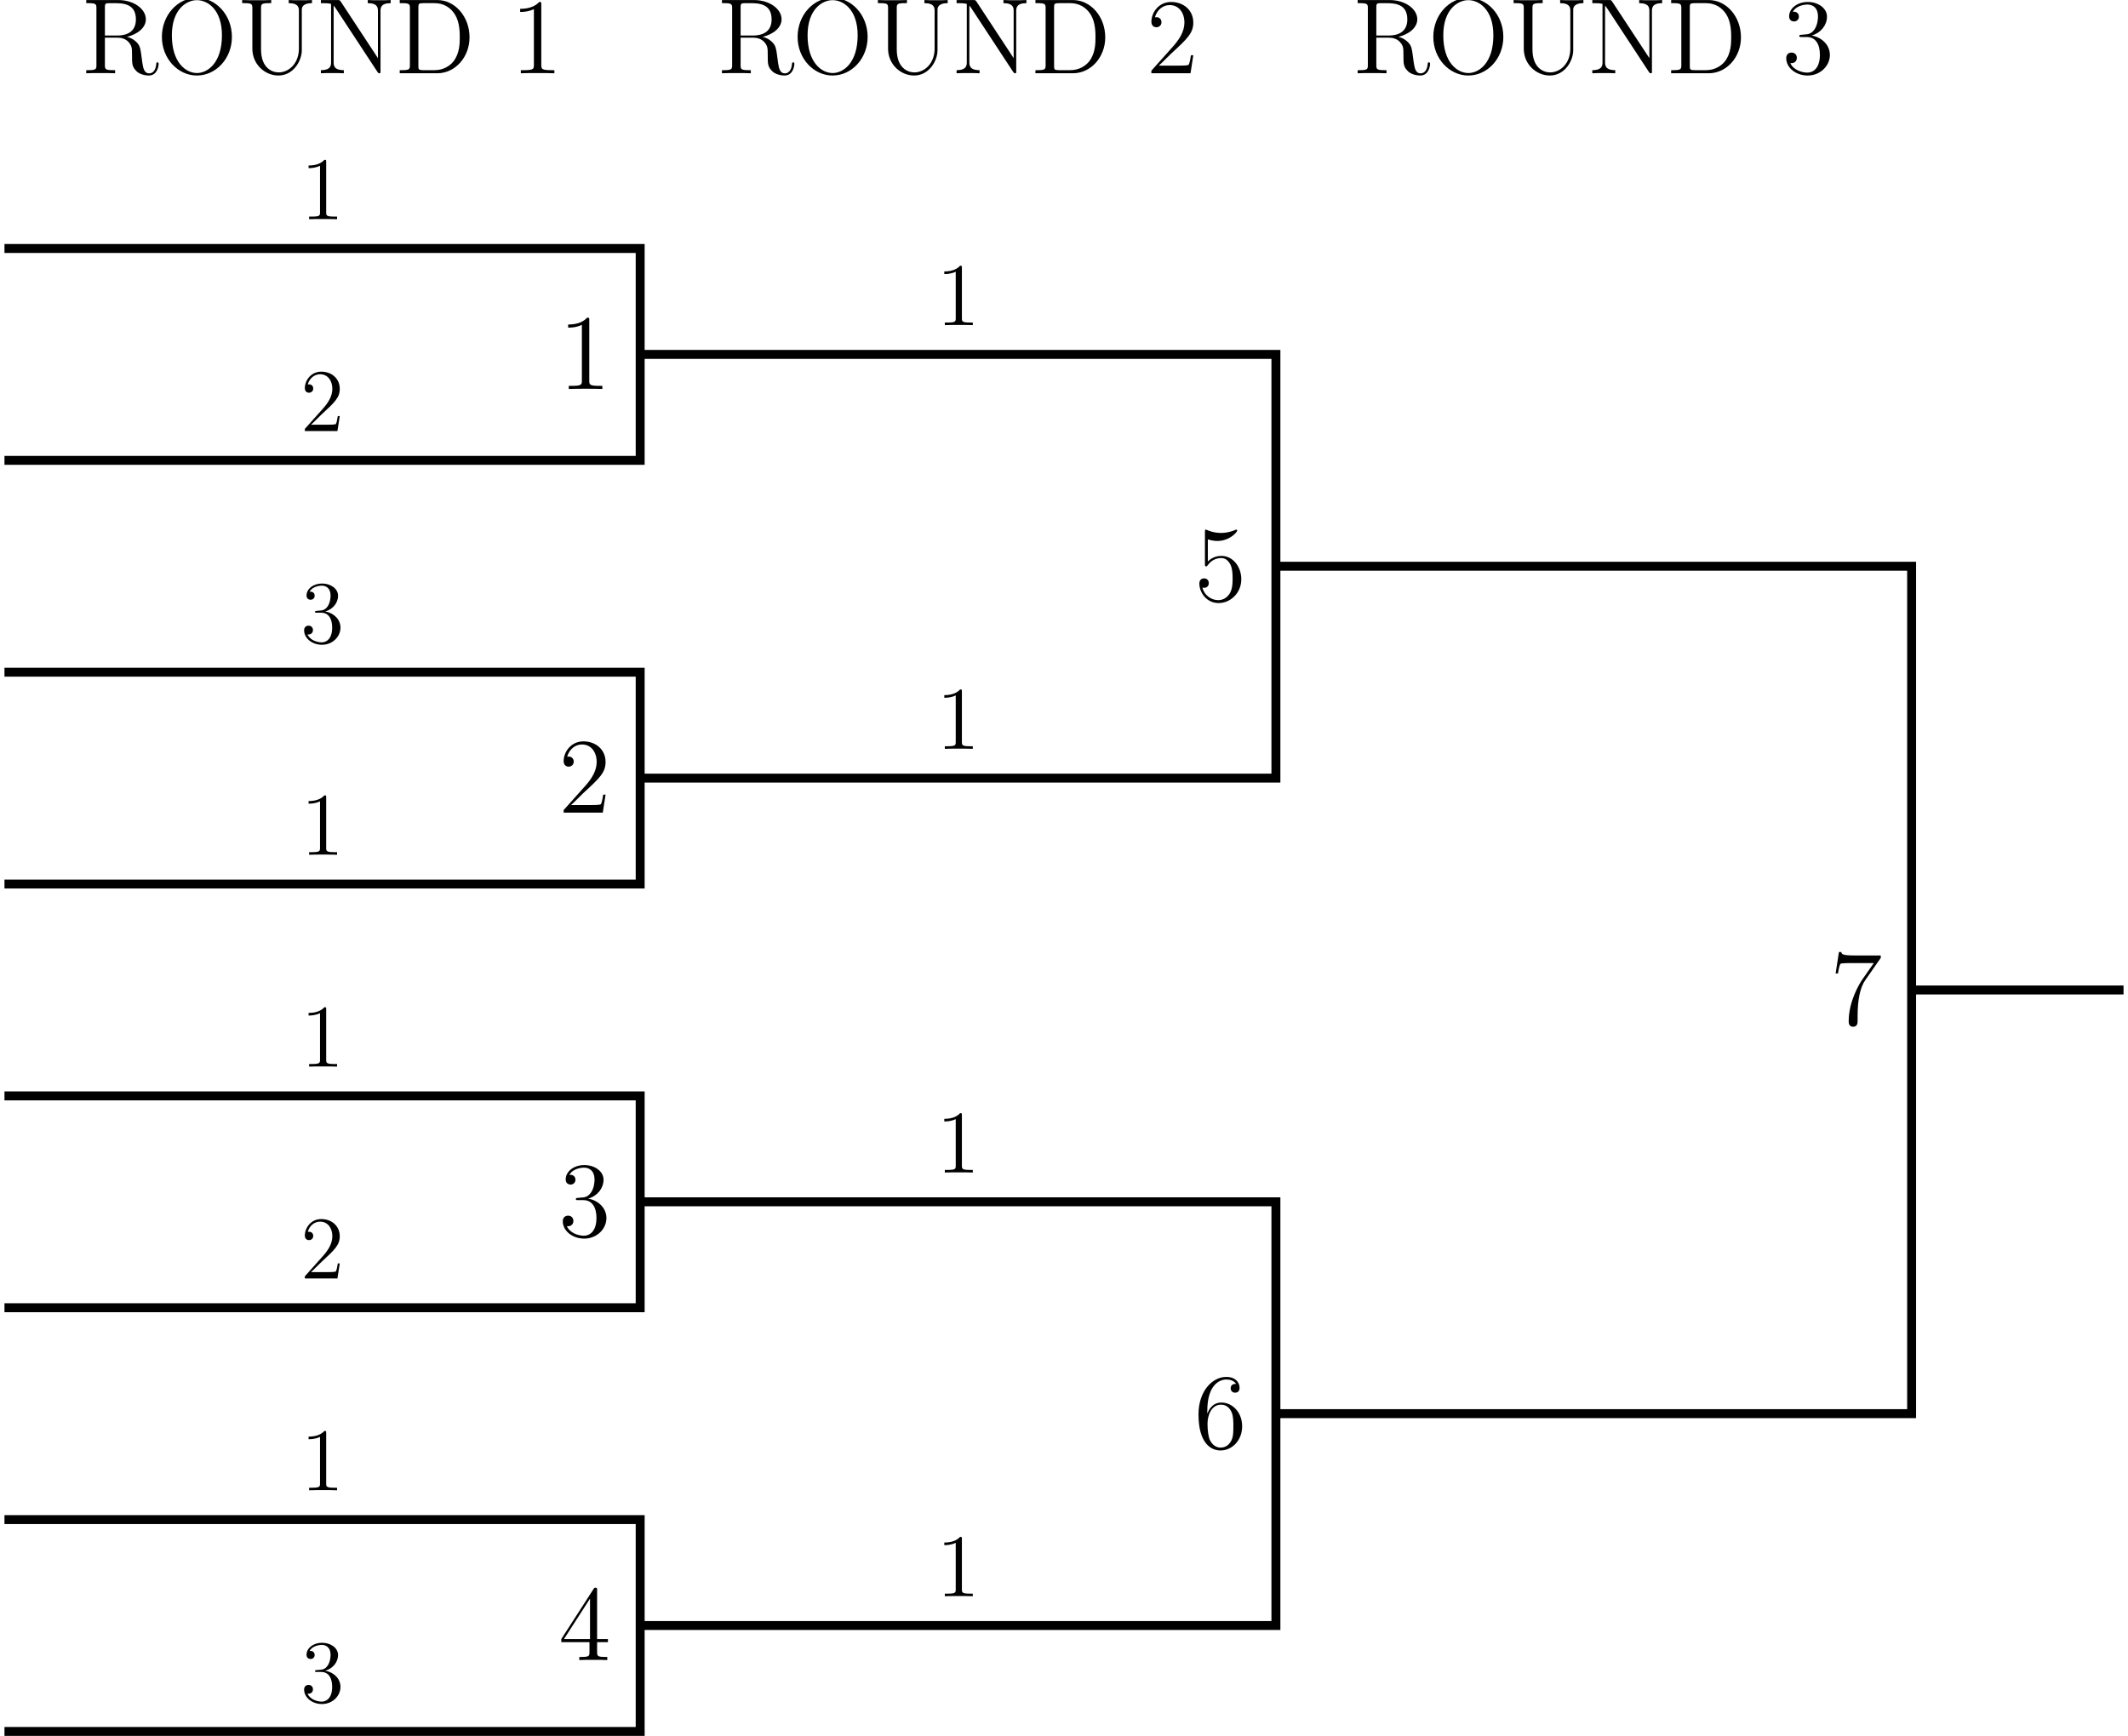 <?xml version='1.0' encoding='UTF-8'?>
<!-- This file was generated by dvisvgm 2.6.1 -->
<svg height='232.272pt' version='1.1' viewBox='-72 -68.682 284.665 232.272' width='284.665pt' xmlns='http://www.w3.org/2000/svg' xmlns:xlink='http://www.w3.org/1999/xlink'>
<defs>
<path d='M4.132 -9.196C4.132 -9.526 4.132 -9.54 3.845 -9.54C3.5 -9.153 2.783 -8.622 1.306 -8.622V-8.206C1.635 -8.206 2.353 -8.206 3.142 -8.579V-1.105C3.142 -0.588 3.099 -0.416 1.836 -0.416H1.392V0C1.779 -0.029 3.171 -0.029 3.644 -0.029S5.495 -0.029 5.882 0V-0.416H5.437C4.175 -0.416 4.132 -0.588 4.132 -1.105V-9.196Z' id='g0-49'/>
<path d='M6.312 -2.41H5.997C5.954 -2.166 5.839 -1.377 5.695 -1.148C5.595 -1.019 4.777 -1.019 4.347 -1.019H1.693C2.08 -1.349 2.955 -2.267 3.328 -2.611C5.509 -4.619 6.312 -5.365 6.312 -6.786C6.312 -8.436 5.007 -9.54 3.343 -9.54S0.703 -8.12 0.703 -6.886C0.703 -6.155 1.334 -6.155 1.377 -6.155C1.679 -6.155 2.052 -6.37 2.052 -6.829C2.052 -7.23 1.779 -7.503 1.377 -7.503C1.248 -7.503 1.219 -7.503 1.176 -7.489C1.449 -8.464 2.224 -9.124 3.156 -9.124C4.376 -9.124 5.122 -8.106 5.122 -6.786C5.122 -5.566 4.419 -4.505 3.601 -3.587L0.703 -0.344V0H5.939L6.312 -2.41Z' id='g0-50'/>
<path d='M2.64 -5.15C2.396 -5.136 2.338 -5.122 2.338 -4.992C2.338 -4.849 2.41 -4.849 2.668 -4.849H3.328C4.548 -4.849 5.093 -3.845 5.093 -2.468C5.093 -0.588 4.117 -0.086 3.414 -0.086C2.726 -0.086 1.549 -0.416 1.133 -1.363C1.592 -1.291 2.008 -1.549 2.008 -2.066C2.008 -2.482 1.707 -2.769 1.306 -2.769C0.961 -2.769 0.588 -2.568 0.588 -2.023C0.588 -0.746 1.865 0.301 3.457 0.301C5.165 0.301 6.427 -1.004 6.427 -2.453C6.427 -3.773 5.365 -4.806 3.988 -5.05C5.236 -5.409 6.04 -6.456 6.04 -7.575C6.04 -8.708 4.863 -9.54 3.472 -9.54C2.037 -9.54 0.976 -8.665 0.976 -7.618C0.976 -7.044 1.42 -6.929 1.635 -6.929C1.937 -6.929 2.281 -7.144 2.281 -7.575C2.281 -8.034 1.937 -8.235 1.621 -8.235C1.535 -8.235 1.506 -8.235 1.463 -8.22C2.008 -9.196 3.357 -9.196 3.429 -9.196C3.902 -9.196 4.835 -8.981 4.835 -7.575C4.835 -7.302 4.792 -6.499 4.376 -5.882C3.945 -5.251 3.457 -5.208 3.07 -5.193L2.64 -5.15Z' id='g0-51'/>
<path d='M5.179 -9.339C5.179 -9.612 5.179 -9.684 4.978 -9.684C4.863 -9.684 4.82 -9.684 4.706 -9.512L0.387 -2.812V-2.396H4.16V-1.09C4.16 -0.56 4.132 -0.416 3.084 -0.416H2.798V0C3.127 -0.029 4.261 -0.029 4.663 -0.029S6.212 -0.029 6.542 0V-0.416H6.255C5.222 -0.416 5.179 -0.56 5.179 -1.09V-2.396H6.628V-2.812H5.179V-9.339ZM4.232 -8.22V-2.812H0.746L4.232 -8.22Z' id='g0-52'/>
<path d='M1.836 -8.22C2.453 -8.02 2.955 -8.005 3.113 -8.005C4.734 -8.005 5.767 -9.196 5.767 -9.397C5.767 -9.454 5.738 -9.526 5.652 -9.526C5.624 -9.526 5.595 -9.526 5.466 -9.468C4.663 -9.124 3.974 -9.081 3.601 -9.081C2.654 -9.081 1.98 -9.368 1.707 -9.483C1.607 -9.526 1.578 -9.526 1.564 -9.526C1.449 -9.526 1.449 -9.44 1.449 -9.21V-4.949C1.449 -4.691 1.449 -4.605 1.621 -4.605C1.693 -4.605 1.707 -4.619 1.851 -4.792C2.252 -5.38 2.927 -5.724 3.644 -5.724C4.404 -5.724 4.777 -5.021 4.892 -4.777C5.136 -4.218 5.15 -3.515 5.15 -2.97S5.15 -1.607 4.749 -0.961C4.433 -0.445 3.873 -0.086 3.242 -0.086C2.295 -0.086 1.363 -0.732 1.105 -1.779C1.176 -1.75 1.262 -1.736 1.334 -1.736C1.578 -1.736 1.965 -1.879 1.965 -2.367C1.965 -2.769 1.693 -2.998 1.334 -2.998C1.076 -2.998 0.703 -2.869 0.703 -2.31C0.703 -1.09 1.679 0.301 3.271 0.301C4.892 0.301 6.312 -1.062 6.312 -2.884C6.312 -4.591 5.165 -6.011 3.658 -6.011C2.841 -6.011 2.209 -5.652 1.836 -5.251V-8.22Z' id='g0-53'/>
<path d='M1.765 -4.992C1.765 -8.622 3.529 -9.196 4.304 -9.196C4.82 -9.196 5.337 -9.038 5.609 -8.608C5.437 -8.608 4.892 -8.608 4.892 -8.02C4.892 -7.704 5.107 -7.431 5.48 -7.431C5.839 -7.431 6.083 -7.647 6.083 -8.063C6.083 -8.809 5.538 -9.54 4.29 -9.54C2.482 -9.54 0.588 -7.69 0.588 -4.533C0.588 -0.588 2.31 0.301 3.529 0.301C5.093 0.301 6.427 -1.062 6.427 -2.927C6.427 -4.835 5.093 -6.111 3.658 -6.111C2.381 -6.111 1.908 -5.007 1.765 -4.605V-4.992ZM3.529 -0.086C2.625 -0.086 2.195 -0.889 2.066 -1.191C1.937 -1.564 1.793 -2.267 1.793 -3.271C1.793 -4.404 2.31 -5.825 3.601 -5.825C4.39 -5.825 4.806 -5.294 5.021 -4.806C5.251 -4.275 5.251 -3.558 5.251 -2.941C5.251 -2.209 5.251 -1.564 4.978 -1.019C4.619 -0.33 4.103 -0.086 3.529 -0.086Z' id='g0-54'/>
<path d='M6.814 -8.909V-9.239H3.357C1.621 -9.239 1.592 -9.425 1.535 -9.698H1.219L0.775 -6.829H1.09C1.133 -7.087 1.262 -7.976 1.449 -8.134C1.564 -8.22 2.64 -8.22 2.841 -8.22H5.882L4.361 -6.04C3.974 -5.48 2.525 -3.127 2.525 -0.43C2.525 -0.273 2.525 0.301 3.113 0.301C3.716 0.301 3.716 -0.258 3.716 -0.445V-1.162C3.716 -3.3 4.06 -4.964 4.734 -5.925L6.814 -8.909Z' id='g0-55'/>
<path d='M0.603 -9.798V-9.382H0.889C1.922 -9.382 1.965 -9.239 1.965 -8.708V-1.09C1.965 -0.56 1.922 -0.416 0.889 -0.416H0.603V0H5.624C8.02 0 9.942 -2.152 9.942 -4.806C9.942 -7.575 8.005 -9.798 5.624 -9.798H0.603ZM3.759 -0.416C3.127 -0.416 3.099 -0.516 3.099 -0.99V-8.809C3.099 -9.282 3.127 -9.382 3.759 -9.382H5.265C6.456 -9.382 7.403 -8.809 7.991 -7.862C8.636 -6.843 8.636 -5.394 8.636 -4.82C8.636 -4.017 8.622 -2.668 7.804 -1.607C7.331 -1.004 6.47 -0.416 5.265 -0.416H3.759Z' id='g0-68'/>
<path d='M3.242 -9.598C3.113 -9.784 3.099 -9.798 2.783 -9.798H0.588V-9.382C1.205 -9.382 1.564 -9.382 1.951 -9.282V-1.506C1.951 -1.09 1.951 -0.416 0.588 -0.416V0C0.961 -0.029 1.722 -0.029 2.123 -0.029S3.285 -0.029 3.658 0V-0.416C2.295 -0.416 2.295 -1.09 2.295 -1.506V-9.052C2.41 -8.938 2.41 -8.909 2.539 -8.737L8.134 -0.215C8.278 -0.014 8.292 0 8.393 0C8.522 0 8.55 -0.057 8.565 -0.086V-8.292C8.565 -8.708 8.565 -9.382 9.928 -9.382V-9.798C9.555 -9.77 8.794 -9.77 8.393 -9.77S7.23 -9.77 6.857 -9.798V-9.382C8.22 -9.382 8.22 -8.708 8.22 -8.292V-2.023L3.242 -9.598Z' id='g0-78'/>
<path d='M10.143 -4.863C10.143 -7.833 7.962 -10.1 5.466 -10.1C2.912 -10.1 0.775 -7.804 0.775 -4.863C0.775 -1.951 2.941 0.301 5.452 0.301C8.02 0.301 10.143 -1.98 10.143 -4.863ZM5.466 -0.029C4.003 -0.029 2.109 -1.406 2.109 -5.079C2.109 -8.593 4.103 -9.784 5.452 -9.784C6.872 -9.784 8.809 -8.55 8.809 -5.079C8.809 -1.349 6.857 -0.029 5.466 -0.029Z' id='g0-79'/>
<path d='M6.054 -4.878C7.474 -5.208 8.579 -6.111 8.579 -7.216C8.579 -8.608 6.958 -9.798 4.892 -9.798H0.603V-9.382H0.889C1.922 -9.382 1.965 -9.239 1.965 -8.708V-1.09C1.965 -0.56 1.922 -0.416 0.889 -0.416H0.603V0C0.933 -0.029 2.109 -0.029 2.525 -0.029S4.132 -0.029 4.462 0V-0.416H4.175C3.142 -0.416 3.099 -0.56 3.099 -1.09V-4.763H4.763C5.322 -4.763 5.853 -4.605 6.241 -4.203C6.728 -3.658 6.728 -3.357 6.728 -2.367C6.728 -1.234 6.728 -0.861 7.36 -0.244C7.575 -0.029 8.177 0.301 8.981 0.301C10.1 0.301 10.286 -0.947 10.286 -1.248C10.286 -1.334 10.286 -1.463 10.128 -1.463C9.985 -1.463 9.985 -1.377 9.971 -1.234C9.899 -0.373 9.483 0.014 9.024 0.014C8.364 0.014 8.22 -0.66 8.106 -1.42C8.091 -1.521 8.005 -2.138 7.962 -2.496C7.862 -3.214 7.804 -3.673 7.374 -4.117C7.216 -4.275 6.843 -4.663 6.054 -4.878ZM4.706 -5.05H3.099V-8.809C3.099 -9.139 3.099 -9.311 3.4 -9.368C3.529 -9.382 3.96 -9.382 4.246 -9.382C5.409 -9.382 7.245 -9.382 7.245 -7.216C7.245 -5.968 6.571 -5.05 4.706 -5.05Z' id='g0-82'/>
<path d='M8.177 -3.3C8.177 -1.291 6.814 -0.115 5.466 -0.115C4.605 -0.115 3.113 -0.689 3.113 -3.199V-8.708C3.113 -9.239 3.156 -9.382 4.189 -9.382H4.476V-9.798C4.132 -9.77 2.955 -9.77 2.539 -9.77C2.109 -9.77 0.933 -9.77 0.588 -9.798V-9.382H0.875C1.908 -9.382 1.951 -9.239 1.951 -8.708V-3.285C1.951 -1.205 3.615 0.301 5.437 0.301C7.431 0.301 8.565 -1.65 8.565 -3.084V-8.507C8.565 -9.382 9.669 -9.382 9.928 -9.382V-9.798C9.555 -9.77 8.78 -9.77 8.378 -9.77C7.962 -9.77 7.187 -9.77 6.814 -9.798V-9.382C8.177 -9.382 8.177 -8.708 8.177 -8.321V-3.3Z' id='g0-85'/>
<use id='g1-49' transform='scale(0.833)' xlink:href='#g0-49'/>
<use id='g1-50' transform='scale(0.833)' xlink:href='#g0-50'/>
<use id='g1-51' transform='scale(0.833)' xlink:href='#g0-51'/>
</defs>
<g id='page1'>
<path d='M-71.402 162.992H13.637V134.648H-71.402M-71.402 106.301H13.637V77.953H-71.402M-71.402 49.605H13.637V21.262H-71.402M-71.402 -7.086H13.637V-35.434H-71.402M13.637 148.82H98.68V92.129H13.637M13.637 35.434H98.68V-21.262H13.637M98.68 120.473H183.719V7.086H98.68M183.719 63.781H212.067' fill='none' stroke='#000000' stroke-width='1.196'/>
<g transform='matrix(1 0 0 1 39.594 -3.918)'>
<use x='-71.402' xlink:href='#g1-51' y='162.994'/>
</g>
<g transform='matrix(1 0 0 1 39.594 -32.265)'>
<use x='-71.402' xlink:href='#g1-49' y='162.994'/>
</g>
<g transform='matrix(1 0 0 1 39.594 -60.612)'>
<use x='-71.402' xlink:href='#g1-50' y='162.994'/>
</g>
<g transform='matrix(1 0 0 1 39.594 -88.959)'>
<use x='-71.402' xlink:href='#g1-49' y='162.994'/>
</g>
<g transform='matrix(1 0 0 1 39.594 -117.306)'>
<use x='-71.402' xlink:href='#g1-49' y='162.994'/>
</g>
<g transform='matrix(1 0 0 1 39.594 -145.652)'>
<use x='-71.402' xlink:href='#g1-51' y='162.994'/>
</g>
<g transform='matrix(1 0 0 1 39.594 -173.999)'>
<use x='-71.402' xlink:href='#g1-50' y='162.994'/>
</g>
<g transform='matrix(1 0 0 1 39.594 -202.346)'>
<use x='-71.402' xlink:href='#g1-49' y='162.994'/>
</g>
<g transform='matrix(1 0 0 1 124.634 -18.092)'>
<use x='-71.402' xlink:href='#g1-49' y='162.994'/>
</g>
<g transform='matrix(1 0 0 1 124.634 -74.785)'>
<use x='-71.402' xlink:href='#g1-49' y='162.994'/>
</g>
<g transform='matrix(1 0 0 1 124.634 -131.479)'>
<use x='-71.402' xlink:href='#g1-49' y='162.994'/>
</g>
<g transform='matrix(1 0 0 1 124.634 -188.173)'>
<use x='-71.402' xlink:href='#g1-49' y='162.994'/>
</g>
<g transform='matrix(1 0 0 1 74.098 -9.551)'>
<use x='-71.402' xlink:href='#g0-52' y='162.994'/>
</g>
<g transform='matrix(1 0 0 1 74.098 -66.244)'>
<use x='-71.402' xlink:href='#g0-51' y='162.994'/>
</g>
<g transform='matrix(1 0 0 1 74.098 -122.938)'>
<use x='-71.402' xlink:href='#g0-50' y='162.994'/>
</g>
<g transform='matrix(1 0 0 1 74.098 -179.631)'>
<use x='-71.402' xlink:href='#g0-49' y='162.994'/>
</g>
<g transform='matrix(1 0 0 1 159.139 -37.897)'>
<use x='-71.402' xlink:href='#g0-54' y='162.994'/>
</g>
<g transform='matrix(1 0 0 1 159.139 -151.285)'>
<use x='-71.402' xlink:href='#g0-53' y='162.994'/>
</g>
<g transform='matrix(1 0 0 1 244.179 -94.591)'>
<use x='-71.402' xlink:href='#g0-55' y='162.994'/>
</g>
<g transform='matrix(1 0 0 1 10.336 -221.873)'>
<use x='-71.402' xlink:href='#g0-82' y='162.994'/>
<use x='-61.455' xlink:href='#g0-79' y='162.994'/>
<use x='-50.529' xlink:href='#g0-85' y='162.994'/>
<use x='-39.999' xlink:href='#g0-78' y='162.994'/>
<use x='-29.468' xlink:href='#g0-68' y='162.994'/>
<use x='-14.058' xlink:href='#g0-49' y='162.994'/>
</g>
<g transform='matrix(1 0 0 1 95.376 -221.873)'>
<use x='-71.402' xlink:href='#g0-82' y='162.994'/>
<use x='-61.455' xlink:href='#g0-79' y='162.994'/>
<use x='-50.529' xlink:href='#g0-85' y='162.994'/>
<use x='-39.999' xlink:href='#g0-78' y='162.994'/>
<use x='-29.468' xlink:href='#g0-68' y='162.994'/>
<use x='-14.058' xlink:href='#g0-50' y='162.994'/>
</g>
<g transform='matrix(1 0 0 1 180.416 -221.873)'>
<use x='-71.402' xlink:href='#g0-82' y='162.994'/>
<use x='-61.455' xlink:href='#g0-79' y='162.994'/>
<use x='-50.529' xlink:href='#g0-85' y='162.994'/>
<use x='-39.999' xlink:href='#g0-78' y='162.994'/>
<use x='-29.468' xlink:href='#g0-68' y='162.994'/>
<use x='-14.058' xlink:href='#g0-51' y='162.994'/>
</g>
</g>
</svg>